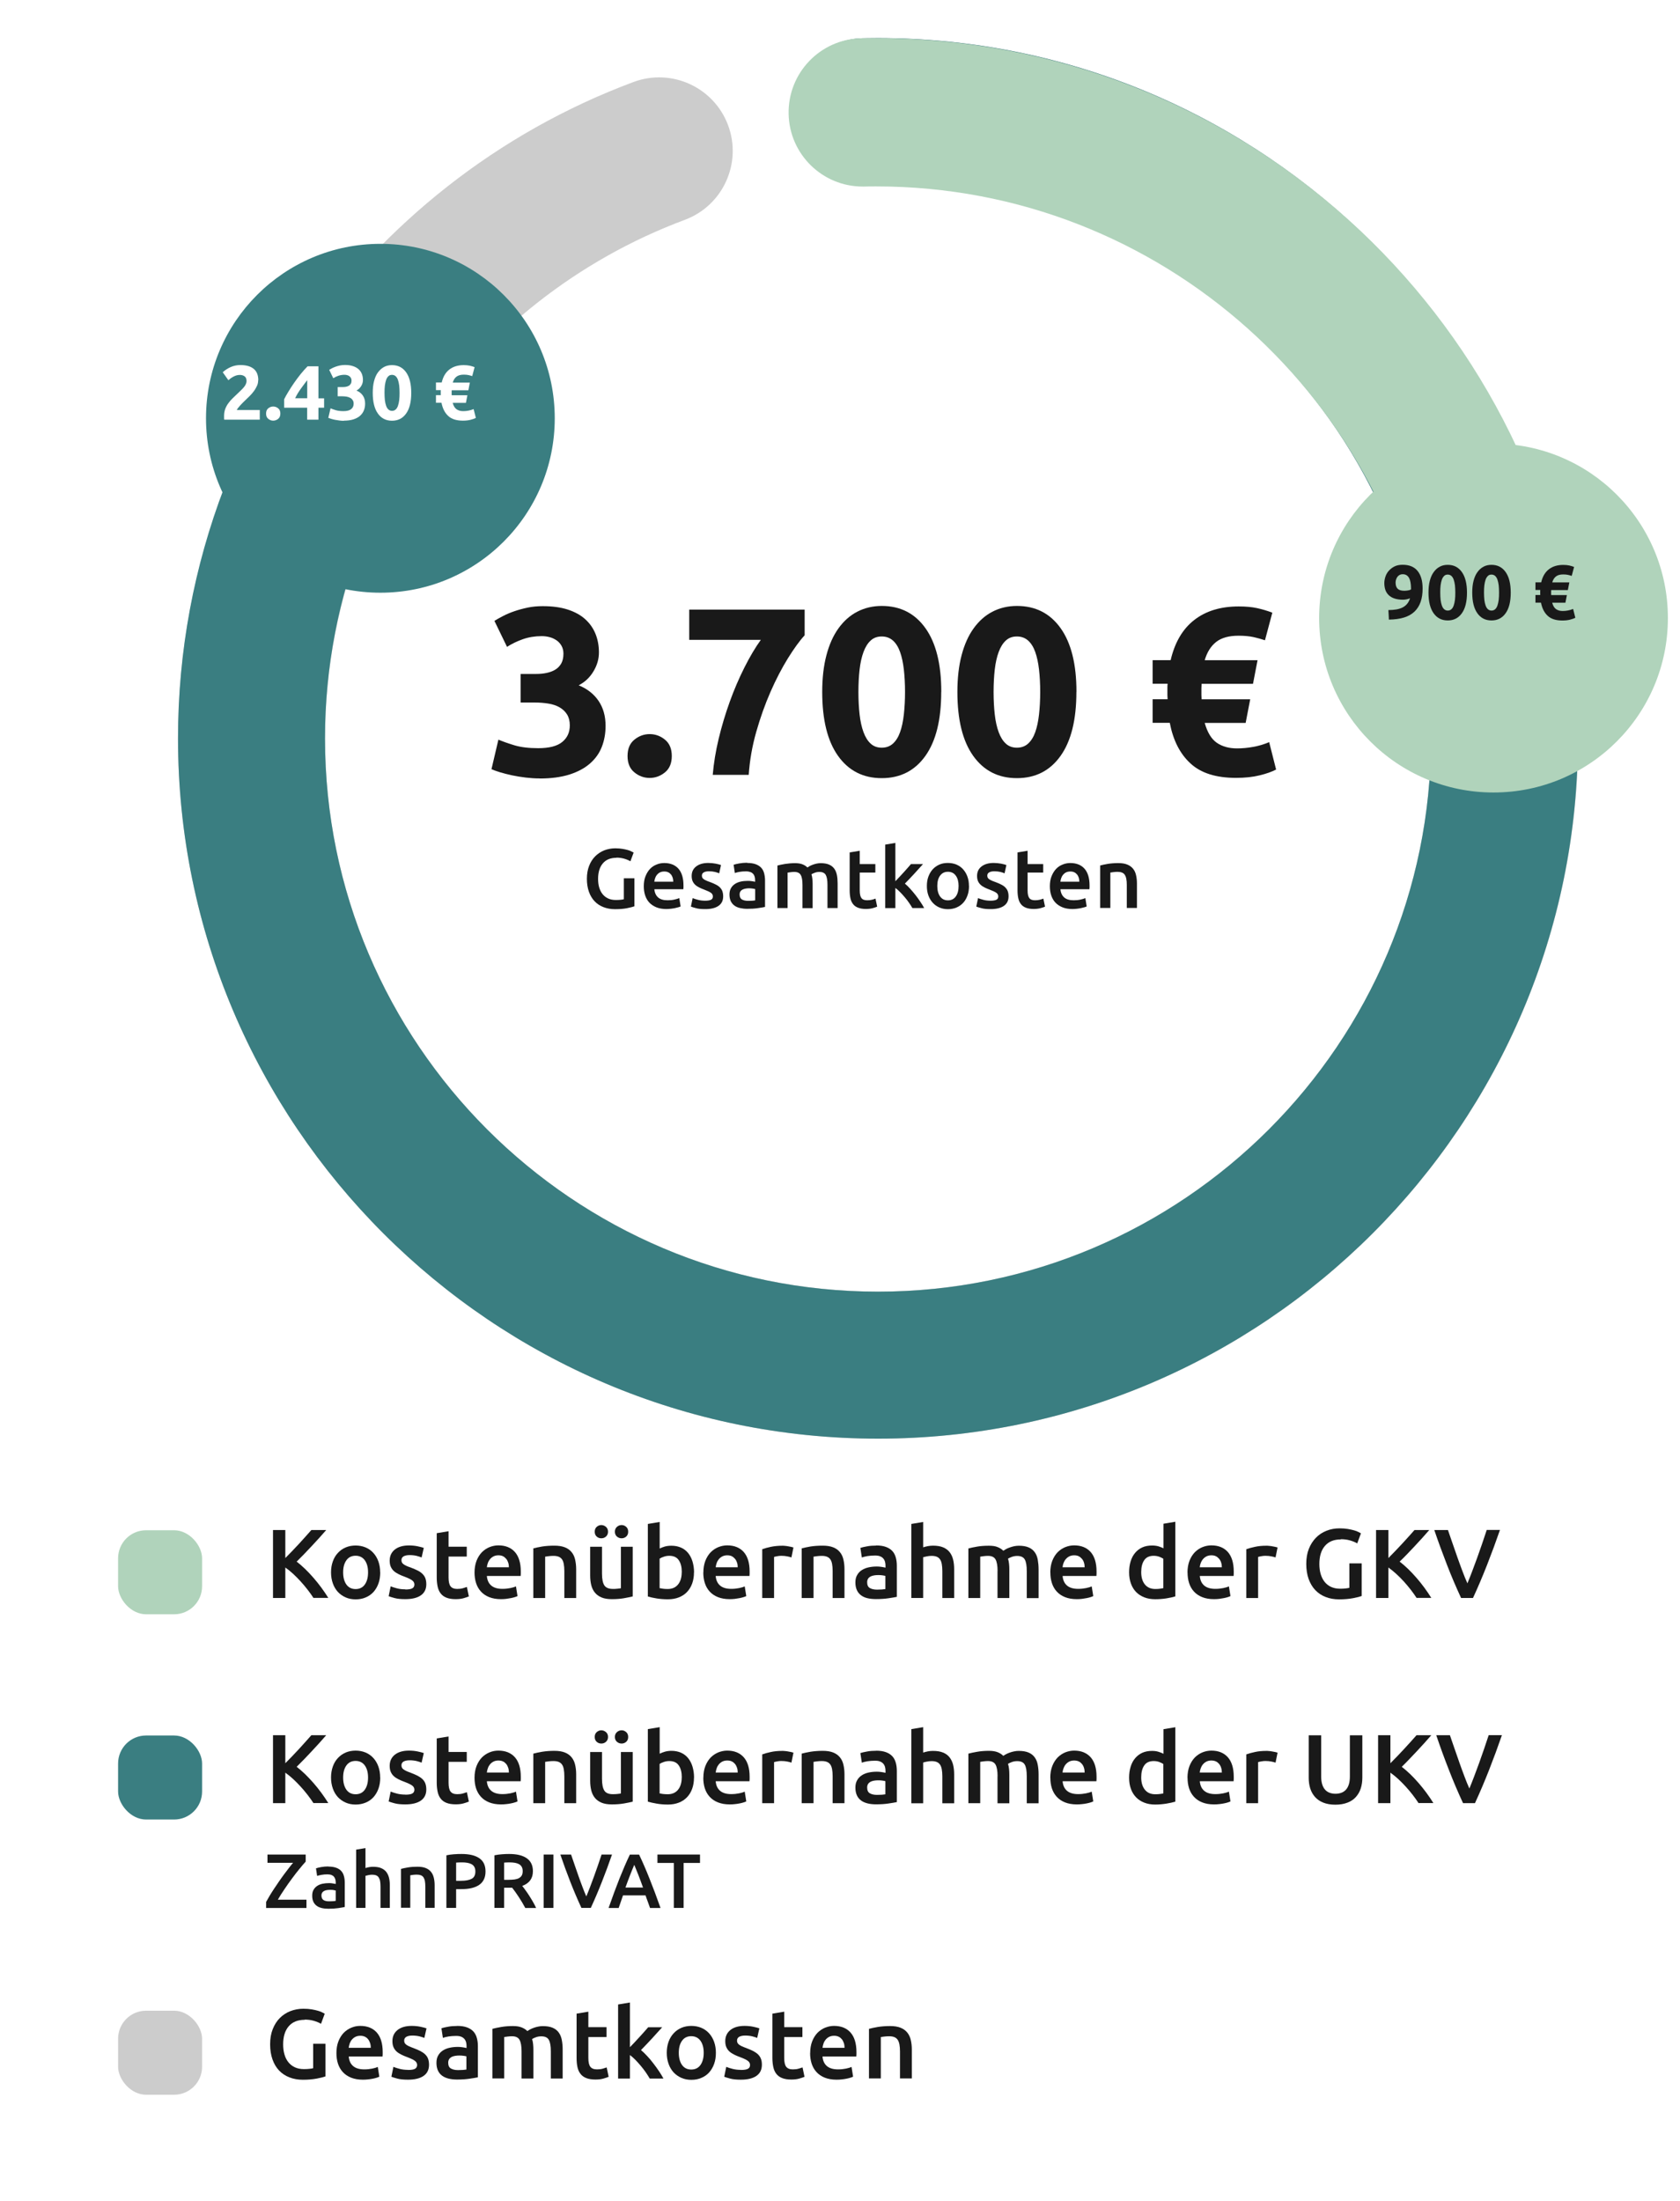 <?xml version="1.0" encoding="UTF-8"?>
<svg id="Ebene_1" data-name="Ebene 1" xmlns="http://www.w3.org/2000/svg" width="240" height="314.31" xmlns:xlink="http://www.w3.org/1999/xlink" viewBox="0 0 240 314.31">
  <defs>
    <radialGradient id="Unbenannter_Verlauf_8" data-name="Unbenannter Verlauf 8" cx="125.47" cy="104.86" fx="125.47" fy="104.86" r="100.3" gradientUnits="userSpaceOnUse">
      <stop offset="0" stop-color="#fff"/>
      <stop offset=".21" stop-color="#fff" stop-opacity=".97"/>
      <stop offset="1" stop-color="#fff" stop-opacity="0"/>
    </radialGradient>
    <filter id="drop-shadow-31" filterUnits="userSpaceOnUse">
      <feOffset dx="4" dy="4"/>
      <feGaussianBlur result="blur" stdDeviation="5"/>
      <feFlood flood-color="#000" flood-opacity=".15"/>
      <feComposite in2="blur" operator="in"/>
      <feComposite in="SourceGraphic"/>
    </filter>
    <filter id="drop-shadow-32" filterUnits="userSpaceOnUse">
      <feOffset dx="4" dy="4"/>
      <feGaussianBlur result="blur-2" stdDeviation="5"/>
      <feFlood flood-color="#000" flood-opacity=".15"/>
      <feComposite in2="blur-2" operator="in"/>
      <feComposite in="SourceGraphic"/>
    </filter>
  </defs>
  <circle cx="125.47" cy="104.86" r="100.3" style="fill: url(#Unbenannter_Verlauf_8); stroke-width: 0px;"/>
  <path d="m125.43,205.44c-55.14,0-100-44.86-100-100,0-41.55,26.15-79.22,65.07-93.73,5.43-2.02,11.48.74,13.51,6.17,2.03,5.43-.74,11.48-6.17,13.51-30.75,11.46-51.41,41.22-51.41,74.05,0,43.56,35.44,79,79,79s79-35.44,79-79S168.99,26.44,125.43,26.44c-.57,0-1.14,0-1.71.02-.08,0-.15,0-.23,0-5.7,0-10.37-4.56-10.49-10.28-.12-5.8,4.48-10.6,10.28-10.72.72-.02,1.44-.02,2.16-.02,55.14,0,100,44.86,100,100s-44.86,100-100,100Z" style="fill: #ccc; stroke-width: 0px;"/>
  <path d="m125.43,205.44c-55.14,0-100-44.86-100-100,0-24.94,9.19-48.5,25.38-66.6,5.75-6.43,21.35,7.93,17.16,12.37-13.71,14.5-21.54,33.78-21.54,54.24,0,43.56,35.44,79,79,79s79-35.44,79-79S168.99,26.44,125.43,26.44c-.57,0-1.14,0-1.71.02-.08,0-.15,0-.23,0-5.7,0-10.37-4.55-10.49-10.28-.12-5.8,4.48-10.6,10.27-10.72.72-.01,1.43-.02,2.15-.02,55.14,0,100,44.86,100,100s-44.86,100-100,100Z" style="fill: #3a7e81; stroke-width: 0px;"/>
  <path d="m204.29,96.76c-4.72-39.45-38.4-70.14-79.1-70.14-.6,0-1.15,0-1.72.02-.08,0-.15,0-.23,0-5.74,0-10.46-4.59-10.58-10.36-.12-5.85,4.51-10.69,10.36-10.81.72-.02,1.45-.02,2.18-.02,51.84,0,94.68,39.33,100.23,89.72.4,3.65-20.76,4.72-21.14,1.59Z" style="fill: #b0d3bb; stroke-width: 0px;"/>
  <circle cx="209.36" cy="84.26" r="24.91" style="fill: #b0d3bb; filter: url(#drop-shadow-31); stroke-width: 0px;"/>
  <g>
    <path d="m77.07,111.16c-.61,0-1.26-.04-1.94-.12-.68-.08-1.34-.19-1.97-.32-.63-.14-1.21-.28-1.73-.44-.52-.16-.93-.31-1.22-.44l.99-4.22c.59.25,1.34.52,2.26.8s2.06.42,3.42.42c1.56,0,2.71-.29,3.43-.88.73-.59,1.09-1.38,1.09-2.38,0-.61-.13-1.13-.39-1.55-.26-.42-.62-.76-1.07-1.02s-.99-.44-1.61-.54c-.62-.1-1.29-.15-1.99-.15h-1.97v-4.08h2.24c.5,0,.98-.04,1.45-.14s.88-.24,1.24-.46c.36-.21.65-.51.87-.88.21-.38.32-.84.32-1.41,0-.43-.09-.8-.27-1.12-.18-.32-.41-.58-.7-.78s-.61-.36-.99-.46c-.37-.1-.75-.15-1.14-.15-.97,0-1.88.15-2.7.44-.83.29-1.58.66-2.26,1.09l-1.8-3.71c.36-.23.79-.46,1.27-.71s1.03-.48,1.62-.68c.59-.2,1.22-.37,1.89-.51.67-.14,1.38-.2,2.12-.2,1.38,0,2.58.16,3.59.49s1.84.79,2.5,1.39,1.14,1.3,1.46,2.1c.32.8.48,1.68.48,2.63s-.26,1.83-.78,2.7-1.22,1.53-2.11,1.99c1.22.5,2.17,1.24,2.84,2.23.67.99,1,2.17,1,3.56,0,1.09-.18,2.09-.54,3.01-.36.92-.93,1.71-1.7,2.38-.77.67-1.75,1.19-2.94,1.57-1.19.37-2.6.56-4.23.56Z" style="fill: #191919; stroke-width: 0px;"/>
    <path d="m95.97,107.96c0,1.02-.32,1.8-.97,2.33-.65.53-1.38.8-2.19.8s-1.55-.27-2.19-.8c-.65-.53-.97-1.31-.97-2.33s.32-1.8.97-2.33c.65-.53,1.38-.8,2.19-.8s1.55.27,2.19.8c.65.53.97,1.31.97,2.33Z" style="fill: #191919; stroke-width: 0px;"/>
    <path d="m101.82,110.65c.14-1.65.42-3.38.85-5.17.43-1.79.96-3.55,1.58-5.27.62-1.72,1.32-3.35,2.09-4.88.77-1.53,1.55-2.85,2.35-3.96h-10.23v-4.32h16.49v3.67c-.73.79-1.52,1.89-2.4,3.3-.87,1.41-1.7,3-2.48,4.78-.78,1.78-1.46,3.69-2.04,5.73s-.93,4.08-1.07,6.12h-5.13Z" style="fill: #191919; stroke-width: 0px;"/>
    <path d="m134.46,98.81c0,3.97-.75,7.01-2.26,9.13s-3.59,3.18-6.24,3.18-4.73-1.06-6.24-3.18c-1.51-2.12-2.26-5.16-2.26-9.13,0-1.97.2-3.72.6-5.24.4-1.52.97-2.8,1.72-3.84.75-1.04,1.64-1.84,2.69-2.38,1.04-.54,2.21-.82,3.5-.82,2.65,0,4.73,1.06,6.24,3.18s2.26,5.15,2.26,9.09Zm-5.17,0c0-1.18-.06-2.25-.17-3.21s-.29-1.8-.54-2.5-.59-1.25-1.02-1.63c-.43-.38-.96-.58-1.6-.58s-1.16.19-1.58.58c-.42.38-.76.93-1.02,1.63s-.45,1.54-.56,2.5c-.11.96-.17,2.04-.17,3.21s.06,2.26.17,3.23c.11.97.3,1.81.56,2.52.26.7.6,1.25,1.02,1.63.42.39.95.58,1.58.58s1.17-.19,1.6-.58c.43-.39.77-.93,1.02-1.63.25-.7.43-1.54.54-2.52s.17-2.05.17-3.23Z" style="fill: #191919; stroke-width: 0px;"/>
    <path d="m153.77,98.81c0,3.97-.75,7.01-2.26,9.13s-3.59,3.18-6.24,3.18-4.73-1.06-6.24-3.18c-1.51-2.12-2.26-5.16-2.26-9.13,0-1.97.2-3.72.6-5.24.4-1.52.97-2.8,1.72-3.84.75-1.04,1.64-1.84,2.69-2.38,1.04-.54,2.21-.82,3.5-.82,2.65,0,4.73,1.06,6.24,3.18s2.26,5.15,2.26,9.09Zm-5.17,0c0-1.18-.06-2.25-.17-3.21s-.29-1.8-.54-2.5-.59-1.25-1.02-1.63c-.43-.38-.96-.58-1.6-.58s-1.16.19-1.58.58c-.42.38-.76.93-1.02,1.63s-.45,1.54-.56,2.5c-.11.96-.17,2.04-.17,3.21s.06,2.26.17,3.23c.11.97.3,1.81.56,2.52.26.7.6,1.25,1.02,1.63.42.39.95.58,1.58.58s1.17-.19,1.6-.58c.43-.39.77-.93,1.02-1.63.25-.7.43-1.54.54-2.52s.17-2.05.17-3.23Z" style="fill: #191919; stroke-width: 0px;"/>
    <path d="m167.23,94.29c.59-2.54,1.71-4.46,3.37-5.75,1.65-1.29,3.77-1.94,6.36-1.94,1.02,0,1.89.08,2.62.24.72.16,1.45.37,2.18.65l-1.05,3.94c-.54-.18-1.1-.33-1.67-.46-.57-.12-1.27-.19-2.11-.19-1.36,0-2.42.29-3.18.88-.76.59-1.31,1.46-1.65,2.62h7.55l-.65,3.37h-7.34c-.02.25-.03.46-.03.63v1c0,.13.01.33.03.58h6.94l-.65,3.37h-5.85c.38,1.36.96,2.31,1.73,2.84.77.53,1.73.8,2.89.8.75,0,1.51-.07,2.28-.21.77-.13,1.54-.36,2.31-.68l.99,3.91c-.61.32-1.4.6-2.36.83-.96.24-2.09.36-3.38.36-2.83,0-5-.68-6.49-2.06-1.5-1.37-2.48-3.3-2.96-5.8h-2.45v-3.37h2.14c-.02-.25-.03-.44-.03-.58v-1.05c0-.2.01-.4.03-.58h-2.14v-3.37h2.58Z" style="fill: #191919; stroke-width: 0px;"/>
  </g>
  <g>
    <path d="m201.43,85.43c-.15.07-.33.13-.51.16-.19.03-.35.05-.48.05-.48,0-.88-.06-1.22-.17-.34-.11-.62-.28-.83-.48-.22-.21-.38-.46-.48-.75-.1-.29-.15-.62-.15-.97,0-.29.05-.59.15-.9.1-.31.25-.59.47-.84s.48-.46.81-.63.72-.25,1.18-.25c.95,0,1.66.29,2.14.88s.72,1.42.72,2.51c0,.72-.09,1.35-.28,1.9-.19.55-.48,1.01-.87,1.39-.39.37-.89.66-1.5.85s-1.33.29-2.17.3c0-.23-.02-.46-.03-.68s-.03-.45-.04-.68c.42,0,.8-.04,1.13-.09.34-.06.63-.15.89-.28.26-.13.47-.3.65-.51.18-.21.32-.48.42-.8Zm-.8-1.07c.17,0,.34-.02.53-.05s.32-.08.41-.14v-.1s0-.06,0-.09,0-.06,0-.08c0-.26-.03-.51-.07-.74-.04-.23-.1-.43-.19-.6s-.21-.31-.36-.41-.34-.15-.56-.15c-.18,0-.33.04-.46.11s-.24.17-.32.29c-.08.12-.14.25-.18.38-.04.14-.06.27-.06.41,0,.4.1.69.29.88.19.19.51.29.95.29Z" style="fill: #191919; stroke-width: 0px;"/>
    <path d="m209.57,84.62c0,1.28-.24,2.27-.73,2.95-.49.69-1.16,1.03-2.02,1.03s-1.53-.34-2.02-1.03c-.49-.69-.73-1.67-.73-2.95,0-.64.06-1.2.19-1.69s.31-.91.56-1.24c.24-.34.53-.59.87-.77.34-.18.71-.26,1.13-.26.86,0,1.53.34,2.02,1.03.49.69.73,1.67.73,2.94Zm-1.67,0c0-.38-.02-.73-.05-1.04-.04-.31-.1-.58-.18-.81-.08-.23-.19-.4-.33-.53-.14-.12-.31-.19-.52-.19s-.38.06-.51.19-.25.3-.33.53c-.08.23-.14.5-.18.81-.04.31-.05.66-.05,1.04s.02.73.05,1.04c.04.32.1.59.18.81.08.23.19.4.33.53.14.12.31.19.51.19s.38-.06.52-.19c.14-.12.25-.3.33-.53.08-.23.14-.5.18-.81.04-.32.05-.66.05-1.04Z" style="fill: #191919; stroke-width: 0px;"/>
    <path d="m215.82,84.62c0,1.28-.24,2.27-.73,2.95-.49.69-1.16,1.03-2.02,1.03s-1.53-.34-2.02-1.03c-.49-.69-.73-1.67-.73-2.95,0-.64.06-1.2.19-1.69s.31-.91.56-1.24c.24-.34.53-.59.87-.77.34-.18.71-.26,1.13-.26.86,0,1.53.34,2.02,1.03.49.69.73,1.67.73,2.94Zm-1.67,0c0-.38-.02-.73-.05-1.04-.04-.31-.1-.58-.18-.81-.08-.23-.19-.4-.33-.53-.14-.12-.31-.19-.52-.19s-.38.06-.51.19-.25.3-.33.53c-.08.23-.14.5-.18.81-.04.31-.05.66-.05,1.04s.02.73.05,1.04c.04.32.1.59.18.81.08.23.19.4.33.53.14.12.31.19.51.19s.38-.06.52-.19c.14-.12.25-.3.33-.53.08-.23.14-.5.18-.81.04-.32.05-.66.05-1.04Z" style="fill: #191919; stroke-width: 0px;"/>
    <path d="m220.17,83.16c.19-.82.55-1.44,1.09-1.86s1.22-.63,2.06-.63c.33,0,.61.03.85.08.23.05.47.12.7.21l-.34,1.28c-.18-.06-.36-.11-.54-.15-.18-.04-.41-.06-.68-.06-.44,0-.78.09-1.03.29-.25.19-.42.47-.53.85h2.44l-.21,1.09h-2.38c0,.08-.01.15-.01.2v.33s0,.11.01.19h2.24l-.21,1.09h-1.89c.12.44.31.75.56.92.25.17.56.26.94.26.24,0,.49-.02.74-.07.25-.04.5-.12.75-.22l.32,1.26c-.2.1-.45.19-.76.27s-.68.12-1.09.12c-.92,0-1.62-.22-2.1-.67-.48-.44-.8-1.07-.96-1.88h-.79v-1.09h.69c0-.08-.01-.14-.01-.19v-.34c0-.07,0-.13.01-.19h-.69v-1.09h.84Z" style="fill: #191919; stroke-width: 0px;"/>
  </g>
  <circle cx="50.34" cy="55.73" r="24.91" style="fill: #3a7e81; filter: url(#drop-shadow-32); stroke-width: 0px;"/>
  <g>
    <path d="m36.88,54.3c0,.28-.05.55-.17.8s-.25.5-.43.74c-.18.24-.37.47-.59.69-.22.22-.44.43-.65.63-.11.1-.23.22-.36.35-.13.13-.25.26-.37.39s-.22.25-.31.37c-.09.11-.15.21-.17.28h3.28v1.38h-5.08c-.02-.08-.02-.18-.02-.31v-.26c0-.35.06-.67.17-.97.11-.29.26-.57.45-.82.18-.25.39-.49.62-.71.23-.22.46-.44.69-.66.18-.17.34-.33.5-.48s.29-.3.41-.44c.12-.14.21-.29.27-.43.07-.14.1-.29.1-.43,0-.32-.09-.55-.28-.68-.18-.13-.41-.2-.68-.2-.2,0-.38.03-.56.09-.17.06-.33.14-.47.22-.14.08-.27.17-.37.25s-.18.15-.23.2l-.81-1.14c.32-.3.7-.55,1.13-.74s.89-.29,1.38-.29c.45,0,.83.05,1.16.15.32.1.59.25.8.43.21.19.36.41.46.68s.15.57.15.91Z" style="fill: #fff; stroke-width: 0px;"/>
    <path d="m40.05,59.06c0,.33-.1.58-.31.75s-.45.26-.71.26-.5-.09-.71-.26-.31-.42-.31-.75.1-.58.31-.75c.21-.17.45-.26.71-.26s.5.09.71.26c.21.17.31.42.31.75Z" style="fill: #fff; stroke-width: 0px;"/>
    <path d="m45.49,52.3v4.58h.81v1.34h-.81v1.71h-1.61v-1.71h-3.29v-1.2c.16-.32.36-.69.61-1.09s.51-.83.81-1.25c.3-.43.61-.85.94-1.26s.66-.78.99-1.11h1.55Zm-1.61,2c-.29.37-.59.78-.91,1.22-.32.44-.59.89-.81,1.35h1.73v-2.57Z" style="fill: #fff; stroke-width: 0px;"/>
    <path d="m49.13,60.09c-.2,0-.41-.01-.63-.04-.22-.03-.43-.06-.64-.1s-.39-.09-.56-.14c-.17-.05-.3-.1-.4-.14l.32-1.36c.19.08.43.17.73.26.3.09.67.14,1.11.14.51,0,.88-.1,1.11-.29.24-.19.35-.45.35-.77,0-.2-.04-.36-.13-.5s-.2-.25-.35-.33-.32-.14-.52-.18c-.2-.03-.42-.05-.64-.05h-.64v-1.32h.73c.16,0,.32-.01.47-.04s.28-.08.4-.15c.12-.07.21-.17.28-.29.07-.12.1-.27.1-.46,0-.14-.03-.26-.09-.36s-.13-.19-.22-.25c-.09-.07-.2-.12-.32-.15s-.24-.05-.37-.05c-.32,0-.61.05-.88.14-.27.09-.51.21-.73.35l-.58-1.2c.12-.07.25-.15.41-.23.16-.08.33-.15.52-.22.19-.07.39-.12.61-.17.22-.04.45-.07.69-.07.45,0,.83.05,1.16.16s.6.26.81.45c.21.19.37.42.47.68s.15.54.15.85-.08.59-.25.87c-.17.28-.4.5-.68.64.4.16.7.4.92.72.22.32.32.7.32,1.15,0,.35-.06.68-.18.97-.12.3-.3.55-.55.77-.25.22-.57.39-.95.51-.39.12-.84.18-1.37.18Z" style="fill: #fff; stroke-width: 0px;"/>
    <path d="m58.75,56.1c0,1.28-.24,2.27-.73,2.95-.49.69-1.16,1.03-2.02,1.03s-1.53-.34-2.02-1.03-.73-1.67-.73-2.95c0-.64.06-1.2.19-1.69s.31-.91.56-1.24.53-.59.87-.77c.34-.18.71-.26,1.13-.26.86,0,1.53.34,2.02,1.03.49.69.73,1.67.73,2.94Zm-1.67,0c0-.38-.02-.73-.05-1.04-.04-.31-.1-.58-.18-.81-.08-.23-.19-.4-.33-.53-.14-.12-.31-.19-.52-.19s-.38.06-.51.19c-.14.12-.25.3-.33.53-.08.23-.14.5-.18.81-.04.31-.05.66-.05,1.04s.02.73.05,1.04c.04.32.1.59.18.81.08.23.19.4.33.53.14.12.31.19.51.19s.38-.06.52-.19c.14-.12.25-.3.33-.53.08-.23.14-.5.18-.81.04-.31.05-.66.05-1.04Z" style="fill: #fff; stroke-width: 0px;"/>
    <path d="m63.1,54.63c.19-.82.55-1.44,1.09-1.86s1.22-.63,2.06-.63c.33,0,.61.03.85.08.23.05.47.12.7.21l-.34,1.28c-.18-.06-.36-.11-.54-.15-.18-.04-.41-.06-.68-.06-.44,0-.78.1-1.03.29-.25.19-.42.47-.53.85h2.44l-.21,1.09h-2.38c0,.08-.01.15-.01.2v.32s0,.11.01.19h2.24l-.21,1.09h-1.89c.12.44.31.75.56.92.25.17.56.26.94.26.24,0,.49-.02.74-.07.25-.04.5-.12.75-.22l.32,1.26c-.2.1-.45.19-.76.27-.31.08-.68.12-1.09.12-.92,0-1.62-.22-2.1-.67-.48-.44-.8-1.07-.96-1.88h-.79v-1.09h.69c0-.08-.01-.14-.01-.19v-.34c0-.07,0-.13.01-.19h-.69v-1.09h.84Z" style="fill: #fff; stroke-width: 0px;"/>
  </g>
  <g>
    <path d="m88.08,122.49c-.86,0-1.51.27-1.96.8-.45.53-.68,1.27-.68,2.21,0,.45.05.86.16,1.23.11.37.27.69.48.95.21.27.48.47.79.62.32.15.69.22,1.11.22.26,0,.49-.01.68-.03.19-.02.34-.04.46-.08v-2.99h1.51v4c-.21.08-.56.17-1.06.27-.5.1-1.07.14-1.72.14-.6,0-1.15-.1-1.64-.29s-.92-.47-1.27-.84c-.35-.37-.62-.82-.81-1.36-.19-.54-.29-1.15-.29-1.85s.11-1.31.32-1.85c.21-.54.5-.99.87-1.36.37-.37.8-.65,1.29-.85.5-.19,1.02-.29,1.58-.29.38,0,.73.03,1.03.08s.56.11.77.17c.22.06.39.13.53.21.14.07.24.12.29.15l-.46,1.24c-.24-.14-.54-.27-.89-.37s-.73-.15-1.12-.15Z" style="fill: #191919; stroke-width: 0px;"/>
    <path d="m91.97,126.56c0-.55.08-1.04.25-1.45s.38-.76.65-1.04.58-.48.94-.62c.35-.14.71-.21,1.08-.21.86,0,1.54.27,2.02.8.48.54.73,1.34.73,2.4,0,.08,0,.17,0,.27s-.01.19-.02.27h-4.14c.04.5.22.89.53,1.17s.77.41,1.37.41c.35,0,.67-.03.97-.1s.52-.13.69-.21l.19,1.19c-.08.04-.19.08-.33.12-.14.04-.3.08-.48.12-.18.04-.37.06-.58.09-.21.02-.42.04-.64.04-.55,0-1.03-.08-1.44-.25s-.74-.39-1.01-.68-.46-.64-.59-1.03c-.13-.4-.19-.83-.19-1.3Zm4.21-.65c0-.2-.03-.39-.08-.57-.06-.18-.14-.34-.25-.47-.11-.13-.24-.24-.4-.31-.16-.08-.34-.11-.56-.11s-.42.04-.59.12-.31.19-.43.33c-.12.14-.21.29-.27.47-.06.18-.11.36-.13.54h2.7Z" style="fill: #191919; stroke-width: 0px;"/>
    <path d="m100.74,128.62c.38,0,.66-.05.84-.14s.26-.25.26-.47c0-.21-.09-.38-.28-.52-.19-.13-.5-.28-.93-.44-.26-.1-.51-.2-.73-.31-.22-.11-.41-.23-.57-.38-.16-.14-.29-.32-.38-.52-.09-.2-.14-.45-.14-.75,0-.58.21-1.03.64-1.36s1-.5,1.73-.5c.37,0,.72.04,1.06.1.34.07.59.13.76.2l-.26,1.18c-.16-.07-.36-.14-.61-.2-.25-.06-.54-.09-.86-.09-.3,0-.54.05-.72.15s-.28.25-.28.46c0,.1.02.2.05.28.04.08.1.15.19.22.09.07.2.13.35.2.14.07.32.14.53.21.34.13.64.25.88.38.24.12.44.26.59.42s.27.33.34.54c.07.2.11.44.11.72,0,.6-.22,1.05-.67,1.36-.45.31-1.08.46-1.9.46-.55,0-1-.04-1.33-.14-.34-.09-.57-.16-.71-.22l.25-1.21c.22.09.47.17.78.25.3.08.64.12,1.03.12Z" style="fill: #191919; stroke-width: 0px;"/>
    <path d="m106.74,123.23c.48,0,.88.06,1.21.18.33.12.59.29.79.5.2.22.34.48.42.79.08.31.13.65.13,1.01v3.8c-.22.05-.56.11-1.01.17-.45.07-.96.1-1.53.1-.38,0-.72-.04-1.03-.11-.31-.07-.58-.19-.8-.35-.22-.16-.39-.37-.52-.62-.12-.26-.19-.57-.19-.95s.07-.66.21-.91.33-.45.57-.61.52-.27.83-.34.65-.1.99-.1c.16,0,.33,0,.5.03.18.02.36.05.56.1v-.24c0-.17-.02-.33-.06-.48-.04-.15-.11-.29-.21-.4-.1-.12-.23-.21-.4-.27s-.37-.1-.62-.1c-.34,0-.64.02-.92.07-.28.05-.51.1-.68.17l-.18-1.18c.18-.06.45-.13.8-.19.35-.06.73-.1,1.13-.1Zm.12,5.41c.45,0,.79-.02,1.02-.07v-1.61c-.08-.02-.2-.05-.35-.07-.15-.02-.32-.04-.5-.04-.16,0-.32.01-.49.04s-.31.07-.44.13c-.13.06-.24.15-.32.27-.08.12-.12.26-.12.44,0,.34.11.58.32.71.22.13.51.2.88.2Z" style="fill: #191919; stroke-width: 0px;"/>
    <path d="m114.64,126.37c0-.66-.08-1.13-.25-1.42-.16-.29-.47-.44-.92-.44-.16,0-.34.01-.53.04-.19.02-.34.04-.43.06v5.06h-1.45v-6.07c.28-.08.65-.15,1.1-.23.45-.07.93-.11,1.43-.11.43,0,.79.06,1.06.17.28.11.51.26.69.45.09-.06.2-.13.34-.21.14-.07.29-.14.46-.2s.35-.11.53-.15c.19-.04.38-.06.57-.06.49,0,.89.07,1.21.21.32.14.56.34.74.59.18.25.3.56.37.91.07.36.1.75.1,1.17v3.53h-1.45v-3.3c0-.66-.08-1.13-.24-1.42-.16-.29-.47-.44-.92-.44-.23,0-.45.04-.66.12-.21.08-.37.15-.47.22.06.2.11.41.13.64.02.22.04.46.04.72v3.47h-1.45v-3.3Z" style="fill: #191919; stroke-width: 0px;"/>
    <path d="m121.37,121.73l1.45-.24v1.9h2.23v1.21h-2.23v2.56c0,.5.08.87.24,1.08.16.22.43.32.82.32.26,0,.5-.03.7-.08s.37-.11.49-.16l.24,1.15c-.17.07-.39.15-.66.22-.27.07-.59.11-.96.11-.45,0-.82-.06-1.12-.18-.3-.12-.54-.29-.71-.52-.18-.23-.3-.5-.37-.83s-.11-.7-.11-1.11v-5.44Z" style="fill: #191919; stroke-width: 0px;"/>
    <path d="m127.91,125.84c.18-.19.38-.4.59-.62.21-.22.41-.44.61-.66.2-.22.39-.43.57-.64.18-.2.33-.38.46-.53h1.72c-.4.45-.82.91-1.26,1.39-.44.48-.89.95-1.33,1.4.24.2.49.44.75.73.26.29.52.59.77.91s.48.64.69.96c.22.32.4.62.54.89h-1.68c-.14-.25-.31-.51-.5-.78-.19-.27-.39-.54-.61-.79-.22-.26-.44-.5-.66-.72-.22-.23-.45-.42-.66-.58v2.88h-1.45v-9.07l1.45-.24v5.48Z" style="fill: #191919; stroke-width: 0px;"/>
    <path d="m138.43,126.52c0,.5-.07.95-.22,1.36s-.35.76-.61,1.04c-.26.29-.58.51-.95.67-.37.16-.78.24-1.23.24s-.86-.08-1.22-.24c-.37-.16-.68-.38-.95-.67-.26-.29-.47-.63-.62-1.04s-.22-.86-.22-1.36.07-.95.22-1.35c.15-.4.36-.75.62-1.04.27-.29.59-.51.95-.67s.77-.23,1.21-.23.85.08,1.22.23c.37.16.69.38.95.67.26.29.47.63.62,1.04.15.4.22.86.22,1.35Zm-1.49,0c0-.62-.13-1.12-.4-1.48-.27-.37-.64-.55-1.12-.55s-.85.18-1.12.55c-.27.36-.4.86-.4,1.48s.13,1.13.4,1.5c.27.37.64.55,1.12.55s.85-.18,1.12-.55c.27-.37.4-.87.4-1.5Z" style="fill: #191919; stroke-width: 0px;"/>
    <path d="m141.51,128.62c.38,0,.66-.05.84-.14s.26-.25.26-.47c0-.21-.09-.38-.28-.52-.19-.13-.5-.28-.93-.44-.26-.1-.51-.2-.73-.31-.22-.11-.41-.23-.57-.38-.16-.14-.29-.32-.38-.52-.09-.2-.14-.45-.14-.75,0-.58.21-1.03.64-1.36s1-.5,1.73-.5c.37,0,.72.04,1.06.1.34.07.59.13.76.2l-.26,1.18c-.16-.07-.36-.14-.61-.2-.25-.06-.54-.09-.86-.09-.3,0-.54.05-.72.15s-.28.25-.28.46c0,.1.02.2.05.28.04.08.1.15.19.22.09.07.2.13.35.2.14.07.32.14.53.21.34.13.64.25.88.38.24.12.44.26.59.42s.27.33.34.54c.07.2.11.44.11.72,0,.6-.22,1.05-.67,1.36-.45.31-1.08.46-1.9.46-.55,0-1-.04-1.33-.14-.34-.09-.57-.16-.71-.22l.25-1.21c.22.09.47.17.78.25.3.08.64.12,1.03.12Z" style="fill: #191919; stroke-width: 0px;"/>
    <path d="m145.35,121.73l1.45-.24v1.9h2.23v1.21h-2.23v2.56c0,.5.08.87.24,1.08.16.22.43.32.82.32.26,0,.5-.03.7-.08s.37-.11.49-.16l.24,1.15c-.17.07-.39.15-.66.22-.27.07-.59.11-.96.11-.45,0-.82-.06-1.12-.18-.3-.12-.54-.29-.71-.52-.18-.23-.3-.5-.37-.83-.07-.32-.11-.7-.11-1.11v-5.44Z" style="fill: #191919; stroke-width: 0px;"/>
    <path d="m149.98,126.56c0-.55.08-1.04.25-1.45s.38-.76.65-1.04.58-.48.94-.62c.35-.14.71-.21,1.08-.21.86,0,1.54.27,2.02.8.48.54.73,1.34.73,2.4,0,.08,0,.17,0,.27s-.01.19-.02.27h-4.14c.04.5.22.89.53,1.17s.77.41,1.37.41c.35,0,.67-.03.97-.1s.52-.13.69-.21l.19,1.19c-.08.04-.19.08-.33.12-.14.04-.3.08-.48.12-.18.04-.37.06-.58.09-.21.02-.42.04-.64.04-.55,0-1.03-.08-1.44-.25s-.74-.39-1.01-.68-.46-.64-.59-1.03c-.13-.4-.19-.83-.19-1.3Zm4.21-.65c0-.2-.03-.39-.08-.57-.06-.18-.14-.34-.25-.47-.11-.13-.24-.24-.4-.31-.16-.08-.34-.11-.56-.11s-.42.04-.59.12-.31.19-.43.33c-.12.14-.21.29-.27.47-.06.18-.11.36-.13.54h2.7Z" style="fill: #191919; stroke-width: 0px;"/>
    <path d="m157.18,123.59c.28-.08.64-.15,1.09-.23.45-.07.94-.11,1.49-.11.51,0,.94.07,1.28.21.34.14.62.34.82.59.21.25.35.56.43.91s.13.75.13,1.17v3.53h-1.45v-3.3c0-.34-.02-.62-.07-.86-.04-.23-.12-.43-.22-.58-.1-.15-.24-.26-.41-.32-.17-.07-.38-.1-.63-.1-.18,0-.38.01-.58.04-.2.02-.35.04-.44.06v5.06h-1.45v-6.07Z" style="fill: #191919; stroke-width: 0px;"/>
  </g>
  <g>
    <path d="m44.79,228.2c-.24-.37-.52-.77-.84-1.18-.32-.41-.65-.81-1-1.19-.35-.38-.71-.75-1.08-1.09s-.74-.64-1.11-.9v4.35h-1.76v-9.7h1.76v4c.31-.31.63-.64.97-.99.34-.35.67-.71,1-1.06.33-.36.65-.71.94-1.04s.57-.64.81-.91h2.12c-.31.35-.63.72-.98,1.11s-.7.77-1.06,1.15c-.36.39-.73.77-1.1,1.16-.37.38-.73.75-1.08,1.09.39.3.79.65,1.2,1.04s.8.82,1.2,1.27c.39.45.77.92,1.13,1.41.36.49.69.98.99,1.46h-2.09Z" style="fill: #191919; stroke-width: 0px;"/>
    <path d="m54.32,224.53c0,.58-.08,1.11-.25,1.58-.17.48-.41.88-.71,1.22-.31.34-.68.6-1.11.78-.43.19-.91.28-1.44.28s-1-.09-1.43-.28c-.43-.19-.8-.45-1.11-.78-.31-.34-.55-.74-.72-1.22-.17-.47-.26-1-.26-1.58s.09-1.1.26-1.57c.17-.47.41-.88.73-1.21.31-.34.68-.6,1.11-.78.43-.18.9-.27,1.41-.27s.99.09,1.42.27c.43.18.8.44,1.11.78.31.34.55.74.72,1.21.17.47.26,1,.26,1.57Zm-1.74,0c0-.73-.16-1.3-.47-1.73-.31-.42-.75-.64-1.31-.64s-1,.21-1.31.64-.47,1-.47,1.73.16,1.32.47,1.75.75.64,1.31.64,1-.21,1.31-.64c.31-.43.47-1.01.47-1.75Z" style="fill: #191919; stroke-width: 0px;"/>
    <path d="m57.91,226.98c.45,0,.78-.05.98-.16s.31-.29.31-.55c0-.24-.11-.44-.33-.6-.22-.16-.58-.33-1.08-.52-.31-.11-.59-.23-.85-.36-.26-.13-.48-.27-.67-.44s-.33-.37-.44-.61-.16-.53-.16-.88c0-.67.25-1.2.74-1.59.5-.39,1.17-.58,2.02-.58.43,0,.84.04,1.23.12.39.08.69.16.88.23l-.31,1.37c-.19-.08-.42-.16-.71-.23-.29-.07-.63-.11-1.01-.11-.35,0-.63.06-.84.17-.21.12-.32.3-.32.54,0,.12.02.23.06.32.04.09.11.18.22.26.1.08.24.16.41.24.17.08.37.16.62.24.4.15.74.3,1.02.44.28.14.51.31.69.49s.32.39.4.62c.08.23.13.51.13.84,0,.7-.26,1.23-.78,1.59-.52.36-1.26.54-2.22.54-.64,0-1.16-.05-1.55-.16s-.67-.19-.83-.26l.29-1.41c.25.1.55.2.9.29.35.09.75.14,1.2.14Z" style="fill: #191919; stroke-width: 0px;"/>
    <path d="m62.39,218.94l1.69-.28v2.21h2.6v1.41h-2.6v2.98c0,.59.09,1.01.28,1.26s.5.38.95.38c.31,0,.58-.03.82-.1.24-.07.43-.13.57-.18l.28,1.35c-.2.08-.45.17-.77.26-.32.09-.69.13-1.12.13-.52,0-.96-.07-1.31-.21-.35-.14-.63-.34-.83-.61-.21-.27-.35-.59-.43-.97-.08-.38-.13-.81-.13-1.29v-6.34Z" style="fill: #191919; stroke-width: 0px;"/>
    <path d="m67.79,224.57c0-.64.1-1.21.29-1.7.19-.48.45-.89.76-1.21.32-.32.68-.56,1.09-.73.41-.16.83-.25,1.26-.25,1.01,0,1.79.31,2.36.94.56.63.85,1.56.85,2.8,0,.09,0,.2,0,.31,0,.12-.01.22-.02.32h-4.83c.05.59.25,1.04.62,1.36.37.32.9.48,1.6.48.41,0,.79-.04,1.13-.11.34-.07.61-.15.81-.24l.22,1.38c-.09.05-.22.1-.39.15-.16.05-.35.1-.56.14-.21.04-.44.08-.68.11-.24.03-.49.04-.74.04-.64,0-1.2-.1-1.68-.29-.48-.19-.87-.46-1.18-.8-.31-.34-.54-.74-.69-1.21-.15-.46-.22-.97-.22-1.52Zm4.91-.76c0-.23-.03-.46-.1-.67-.07-.21-.16-.39-.29-.54-.13-.15-.28-.28-.46-.37-.18-.09-.4-.13-.65-.13s-.49.05-.69.15c-.2.1-.36.23-.5.39-.13.16-.24.34-.31.54-.08.21-.13.42-.15.63h3.15Z" style="fill: #191919; stroke-width: 0px;"/>
    <path d="m76.19,221.11c.33-.09.75-.18,1.27-.27.52-.08,1.1-.12,1.74-.12.6,0,1.1.08,1.5.24.4.16.72.39.96.69.24.29.41.65.5,1.06s.15.87.15,1.37v4.12h-1.69v-3.85c0-.39-.03-.72-.08-1-.05-.28-.13-.5-.25-.67-.12-.17-.28-.3-.48-.38s-.45-.12-.74-.12c-.21,0-.44.01-.67.04-.23.03-.41.05-.52.07v5.91h-1.69v-7.08Z" style="fill: #191919; stroke-width: 0px;"/>
    <path d="m90.39,227.97c-.33.08-.75.17-1.27.26-.52.09-1.1.13-1.72.13-.59,0-1.08-.08-1.48-.25s-.71-.4-.95-.7c-.24-.3-.41-.66-.51-1.07-.1-.41-.15-.87-.15-1.36v-4.1h1.69v3.84c0,.79.12,1.35.34,1.68s.63.5,1.2.5c.21,0,.42,0,.65-.03.23-.02.4-.04.51-.07v-5.92h1.69v7.1Zm-4.49-8.3c-.25,0-.47-.08-.66-.25-.19-.17-.28-.4-.28-.69s.09-.52.28-.69c.19-.17.41-.26.66-.26s.47.09.67.26c.19.17.29.4.29.69s-.1.52-.29.69-.41.25-.67.25Zm2.9,0c-.25,0-.47-.08-.67-.25-.19-.17-.29-.4-.29-.69s.1-.52.29-.69c.19-.17.41-.26.67-.26s.47.09.66.26c.19.17.28.4.28.69s-.09.52-.28.69c-.19.17-.41.25-.66.25Z" style="fill: #191919; stroke-width: 0px;"/>
    <path d="m99.14,224.54c0,.59-.09,1.12-.26,1.59-.17.47-.42.88-.74,1.21-.32.34-.71.59-1.17.77-.46.18-.98.27-1.55.27s-1.09-.04-1.6-.12-.93-.18-1.27-.28v-10.36l1.69-.28v3.79c.2-.1.44-.2.72-.28s.6-.12.95-.12c.51,0,.97.09,1.38.27s.74.44,1.02.78c.27.34.48.74.62,1.21.14.47.22.99.22,1.56Zm-1.74-.03c0-.72-.14-1.29-.43-1.71-.28-.42-.73-.63-1.35-.63-.28,0-.54.04-.79.13-.25.08-.45.18-.6.28v4.21c.12.03.28.05.47.08s.42.04.69.04c.62,0,1.12-.21,1.47-.64.35-.43.53-1.01.53-1.76Z" style="fill: #191919; stroke-width: 0px;"/>
    <path d="m100.48,224.57c0-.64.1-1.21.29-1.7.19-.48.45-.89.76-1.21.32-.32.68-.56,1.09-.73.41-.16.83-.25,1.26-.25,1.01,0,1.79.31,2.36.94.56.63.85,1.56.85,2.8,0,.09,0,.2,0,.31,0,.12-.01.22-.02.32h-4.83c.05.59.25,1.04.62,1.36.37.32.9.48,1.6.48.41,0,.79-.04,1.13-.11.34-.07.61-.15.8-.24l.22,1.38c-.09.05-.22.1-.39.15-.16.05-.35.1-.56.14-.21.04-.44.08-.68.11s-.49.04-.74.04c-.64,0-1.2-.1-1.68-.29-.48-.19-.87-.46-1.18-.8s-.54-.74-.69-1.21c-.15-.46-.22-.97-.22-1.52Zm4.91-.76c0-.23-.03-.46-.1-.67-.07-.21-.16-.39-.29-.54-.13-.15-.28-.28-.46-.37-.18-.09-.4-.13-.65-.13s-.49.05-.69.15c-.2.1-.36.23-.5.39-.13.16-.24.34-.31.54s-.13.42-.15.63h3.15Z" style="fill: #191919; stroke-width: 0px;"/>
    <path d="m113.05,222.4c-.14-.05-.33-.1-.58-.15-.25-.05-.53-.08-.86-.08-.19,0-.39.02-.59.06-.21.04-.36.07-.44.1v5.87h-1.69v-6.97c.33-.12.73-.24,1.22-.34s1.03-.16,1.63-.16c.11,0,.24,0,.39.02.15.01.3.03.45.06s.29.05.43.08c.14.03.25.06.34.09l-.29,1.43Z" style="fill: #191919; stroke-width: 0px;"/>
    <path d="m114.52,221.11c.33-.09.75-.18,1.27-.27.52-.08,1.1-.12,1.74-.12.6,0,1.1.08,1.5.24s.72.39.96.69c.24.29.41.65.5,1.06.1.42.15.87.15,1.37v4.12h-1.69v-3.85c0-.39-.03-.72-.08-1s-.13-.5-.25-.67c-.12-.17-.28-.3-.48-.38-.2-.08-.45-.12-.73-.12-.21,0-.44.01-.67.04-.23.03-.41.05-.52.07v5.91h-1.69v-7.08Z" style="fill: #191919; stroke-width: 0px;"/>
    <path d="m125.15,220.69c.56,0,1.03.07,1.41.21.38.14.69.34.92.59.23.25.39.56.49.92.1.36.15.75.15,1.18v4.44c-.26.06-.66.12-1.18.2-.53.08-1.12.12-1.79.12-.44,0-.84-.04-1.2-.12s-.67-.22-.93-.41c-.26-.19-.46-.43-.6-.73s-.22-.67-.22-1.11.08-.78.25-1.06c.16-.29.38-.53.67-.71s.6-.31.97-.39c.37-.08.75-.12,1.16-.12.19,0,.38.01.59.04s.42.06.66.12v-.28c0-.2-.02-.38-.07-.56s-.13-.33-.25-.47-.27-.24-.46-.31c-.19-.08-.43-.11-.72-.11-.39,0-.75.03-1.08.08-.33.06-.59.12-.8.2l-.21-1.37c.21-.07.53-.15.94-.22.41-.08.85-.11,1.32-.11Zm.14,6.31c.52,0,.92-.03,1.19-.08v-1.88c-.09-.03-.23-.05-.41-.08-.18-.03-.37-.04-.59-.04-.19,0-.38.01-.57.04-.19.03-.37.08-.52.15-.15.08-.28.18-.37.32-.09.13-.14.3-.14.51,0,.4.12.68.38.83s.59.23,1.02.23Z" style="fill: #191919; stroke-width: 0px;"/>
    <path d="m130.19,228.2v-10.58l1.69-.28v3.62c.19-.06.4-.12.65-.17.25-.04.49-.07.74-.07.59,0,1.08.08,1.46.24s.7.39.93.69c.23.29.4.65.5,1.06.1.41.15.87.15,1.37v4.12h-1.69v-3.85c0-.39-.03-.72-.08-1s-.13-.5-.25-.67c-.12-.17-.27-.3-.47-.38-.2-.08-.44-.12-.73-.12-.22,0-.45.02-.69.07-.23.05-.41.09-.52.12v5.82h-1.69Z" style="fill: #191919; stroke-width: 0px;"/>
    <path d="m142.51,224.35c0-.77-.1-1.32-.29-1.66-.19-.34-.55-.51-1.07-.51-.19,0-.39.01-.62.04-.22.03-.39.05-.5.07v5.91h-1.69v-7.08c.33-.09.75-.18,1.28-.27s1.08-.12,1.67-.12c.5,0,.92.06,1.24.2.32.13.59.3.8.52.1-.07.23-.15.39-.24s.34-.16.53-.23.4-.13.62-.18c.22-.04.44-.07.67-.07.57,0,1.04.08,1.41.24.37.16.66.39.87.69.21.29.36.65.43,1.06s.12.87.12,1.37v4.12h-1.69v-3.85c0-.77-.09-1.32-.28-1.66-.19-.34-.55-.51-1.08-.51-.27,0-.53.04-.77.13-.24.09-.42.18-.55.26.07.23.13.48.15.74.03.26.04.54.04.84v4.04h-1.69v-3.85Z" style="fill: #191919; stroke-width: 0px;"/>
    <path d="m150.04,224.57c0-.64.1-1.21.29-1.7.19-.48.45-.89.76-1.21.32-.32.68-.56,1.09-.73.41-.16.83-.25,1.26-.25,1.01,0,1.79.31,2.36.94.56.63.85,1.56.85,2.8,0,.09,0,.2,0,.31,0,.12-.01.22-.02.32h-4.83c.05.59.25,1.04.62,1.36.37.32.9.48,1.6.48.41,0,.79-.04,1.13-.11.34-.07.61-.15.81-.24l.22,1.38c-.09.05-.22.1-.38.15-.16.05-.35.1-.56.14-.21.04-.44.08-.68.11-.24.03-.49.04-.74.04-.64,0-1.21-.1-1.68-.29-.48-.19-.87-.46-1.18-.8s-.54-.74-.69-1.21c-.15-.46-.22-.97-.22-1.52Zm4.91-.76c0-.23-.03-.46-.1-.67-.06-.21-.16-.39-.29-.54-.13-.15-.28-.28-.46-.37-.18-.09-.4-.13-.65-.13s-.49.05-.69.15c-.2.1-.36.23-.5.39-.14.16-.24.34-.32.54s-.13.42-.15.63h3.15Z" style="fill: #191919; stroke-width: 0px;"/>
    <path d="m167.89,227.97c-.34.1-.76.2-1.27.28-.51.08-1.04.12-1.6.12s-1.1-.09-1.55-.27c-.46-.18-.85-.43-1.17-.76-.32-.33-.57-.73-.74-1.21-.17-.47-.26-1-.26-1.59s.07-1.1.22-1.58c.14-.47.36-.88.64-1.21s.62-.6,1.02-.78c.4-.18.86-.27,1.39-.27.35,0,.67.04.94.12.27.08.5.18.7.28v-3.51l1.69-.28v10.64Zm-4.86-3.46c0,.75.18,1.33.53,1.76.35.42.84.64,1.47.64.27,0,.5-.01.69-.04s.35-.05.47-.08v-4.2c-.15-.1-.35-.2-.59-.29-.25-.09-.51-.13-.79-.13-.62,0-1.07.21-1.35.63-.29.42-.43.99-.43,1.71Z" style="fill: #191919; stroke-width: 0px;"/>
    <path d="m169.64,224.57c0-.64.1-1.21.29-1.7.19-.48.45-.89.76-1.21.32-.32.68-.56,1.09-.73.41-.16.83-.25,1.26-.25,1.01,0,1.79.31,2.36.94.56.63.85,1.56.85,2.8,0,.09,0,.2,0,.31,0,.12-.01.22-.02.32h-4.83c.05.59.25,1.04.62,1.36.37.32.9.48,1.6.48.41,0,.79-.04,1.13-.11.34-.07.61-.15.81-.24l.22,1.38c-.09.05-.22.1-.38.15-.16.05-.35.1-.56.14-.21.04-.44.08-.68.11-.24.03-.49.04-.74.04-.64,0-1.21-.1-1.68-.29-.48-.19-.87-.46-1.18-.8s-.54-.74-.69-1.21c-.15-.46-.22-.97-.22-1.52Zm4.91-.76c0-.23-.03-.46-.1-.67-.06-.21-.16-.39-.29-.54-.13-.15-.28-.28-.46-.37-.18-.09-.4-.13-.65-.13s-.49.05-.69.15c-.2.1-.36.23-.5.39-.14.16-.24.34-.32.54s-.13.42-.15.63h3.15Z" style="fill: #191919; stroke-width: 0px;"/>
    <path d="m182.21,222.4c-.14-.05-.33-.1-.58-.15-.25-.05-.54-.08-.86-.08-.19,0-.38.02-.6.06-.21.04-.36.07-.44.1v5.87h-1.69v-6.97c.33-.12.74-.24,1.23-.34.49-.11,1.03-.16,1.63-.16.11,0,.24,0,.39.02.15.01.3.03.45.06s.29.05.43.08c.14.03.25.06.34.09l-.29,1.43Z" style="fill: #191919; stroke-width: 0px;"/>
    <path d="m191.56,219.83c-1,0-1.76.31-2.29.93-.53.62-.79,1.48-.79,2.58,0,.52.06,1,.19,1.44.13.43.31.8.56,1.11.25.31.55.55.92.72.37.17.8.26,1.29.26.31,0,.57-.01.8-.04s.4-.05.53-.09v-3.49h1.76v4.66c-.24.09-.65.2-1.23.31-.58.11-1.25.17-2,.17-.7,0-1.34-.11-1.92-.34-.58-.22-1.07-.55-1.48-.98s-.72-.96-.95-1.58c-.22-.62-.34-1.34-.34-2.16s.12-1.53.37-2.16c.25-.62.59-1.15,1.02-1.59.43-.44.93-.76,1.51-.99s1.2-.34,1.85-.34c.45,0,.85.03,1.2.09s.65.13.9.2c.25.07.46.15.62.24.16.08.28.14.34.18l-.53,1.44c-.28-.17-.63-.31-1.04-.43-.42-.12-.85-.17-1.31-.17Z" style="fill: #191919; stroke-width: 0px;"/>
    <path d="m202.38,228.2c-.24-.37-.52-.77-.84-1.18-.32-.41-.65-.81-1-1.19-.35-.38-.71-.75-1.09-1.09s-.74-.64-1.11-.9v4.35h-1.76v-9.7h1.76v4c.31-.31.63-.64.97-.99.34-.35.67-.71,1-1.06.33-.36.65-.71.95-1.04s.57-.64.81-.91h2.11c-.31.35-.63.72-.98,1.11s-.7.77-1.06,1.15c-.36.39-.73.77-1.1,1.16-.37.38-.73.75-1.09,1.09.39.3.79.65,1.2,1.04s.8.82,1.2,1.27c.39.45.77.92,1.13,1.41s.69.98.99,1.46h-2.09Z" style="fill: #191919; stroke-width: 0px;"/>
    <path d="m208.73,228.2c-.7-1.51-1.38-3.09-2.02-4.75s-1.25-3.3-1.81-4.96h1.95c.22.65.45,1.32.69,2,.23.68.47,1.35.7,2.01.23.66.47,1.29.7,1.91.23.62.46,1.18.69,1.69.21-.51.44-1.07.67-1.69.23-.61.47-1.25.71-1.91s.47-1.33.71-2.02.46-1.35.67-2h1.89c-.57,1.65-1.18,3.3-1.83,4.96s-1.32,3.23-2.02,4.75h-1.69Z" style="fill: #191919; stroke-width: 0px;"/>
  </g>
  <rect id="Rechteck_3552-3" data-name="Rechteck 3552-3" x="16.87" y="218.52" width="12" height="12" rx="4" ry="4" style="fill: #b0d3bb; stroke-width: 0px;"/>
  <g>
    <path d="m43.53,288.43c-1,0-1.76.31-2.29.93-.53.62-.79,1.48-.79,2.58,0,.52.06,1,.19,1.44.12.43.31.8.56,1.11.25.31.56.55.92.72s.8.26,1.29.26c.31,0,.57-.01.8-.04.22-.02.4-.05.53-.09v-3.49h1.76v4.66c-.24.09-.65.2-1.23.31-.58.11-1.25.17-2,.17-.7,0-1.34-.11-1.92-.34-.58-.22-1.07-.55-1.48-.98-.41-.43-.72-.96-.94-1.58-.22-.62-.34-1.34-.34-2.16s.12-1.53.37-2.16c.25-.63.58-1.16,1.01-1.59.43-.43.93-.76,1.51-.99.58-.22,1.19-.34,1.85-.34.45,0,.85.03,1.2.09s.65.13.9.2c.25.07.46.15.62.24.16.08.28.14.34.18l-.53,1.44c-.28-.17-.63-.31-1.04-.43-.42-.12-.85-.17-1.31-.17Z" style="fill: #191919; stroke-width: 0px;"/>
    <path d="m48.06,293.18c0-.64.1-1.21.29-1.69s.45-.89.76-1.21c.32-.32.68-.56,1.09-.73s.83-.25,1.26-.25c1.01,0,1.79.31,2.36.94.56.63.85,1.56.85,2.8,0,.09,0,.2,0,.31,0,.12-.01.22-.02.32h-4.83c.05.59.25,1.04.62,1.36.37.32.9.48,1.6.48.41,0,.79-.04,1.13-.11.34-.07.61-.15.8-.24l.22,1.39c-.09.05-.22.1-.38.15-.16.05-.35.1-.56.14s-.44.08-.68.1c-.24.03-.49.04-.74.04-.64,0-1.2-.1-1.68-.29-.47-.19-.87-.46-1.18-.8-.31-.34-.54-.74-.69-1.2-.15-.46-.22-.97-.22-1.52Zm4.91-.76c0-.23-.03-.46-.1-.67s-.16-.39-.29-.55c-.12-.15-.28-.28-.46-.36-.18-.09-.4-.13-.65-.13s-.49.05-.69.15c-.2.1-.36.23-.5.39-.14.16-.24.34-.32.55-.07.21-.12.42-.15.63h3.15Z" style="fill: #191919; stroke-width: 0px;"/>
    <path d="m58.3,295.59c.45,0,.78-.05.98-.16s.31-.29.31-.55c0-.24-.11-.44-.33-.6-.22-.16-.58-.33-1.08-.52-.31-.11-.59-.23-.85-.36s-.48-.27-.67-.44-.33-.37-.44-.61-.16-.53-.16-.88c0-.67.25-1.2.74-1.59.5-.39,1.17-.58,2.02-.58.43,0,.84.04,1.23.12.39.08.69.16.88.23l-.31,1.37c-.19-.08-.42-.16-.71-.23-.29-.07-.63-.11-1.01-.11-.35,0-.63.06-.84.17-.21.12-.32.3-.32.54,0,.12.02.23.06.32.04.09.11.18.22.26.1.08.24.16.41.24s.37.16.62.25c.4.15.74.3,1.02.44.28.15.51.31.69.49.18.18.32.39.4.62s.13.51.13.84c0,.7-.26,1.23-.78,1.59-.52.36-1.26.54-2.22.54-.64,0-1.16-.05-1.55-.16-.39-.11-.67-.19-.83-.26l.29-1.41c.25.1.55.2.9.29.35.09.75.14,1.2.14Z" style="fill: #191919; stroke-width: 0px;"/>
    <path d="m65.3,289.3c.56,0,1.03.07,1.41.21s.69.34.92.59c.23.25.39.56.49.92.1.36.15.75.15,1.18v4.44c-.26.06-.66.12-1.18.2s-1.12.12-1.79.12c-.44,0-.84-.04-1.2-.13s-.67-.22-.93-.41c-.26-.19-.46-.43-.6-.73-.14-.3-.22-.67-.22-1.11s.08-.77.25-1.06c.16-.29.38-.52.67-.71.28-.18.6-.31.97-.39s.75-.12,1.16-.12c.19,0,.38.01.59.04s.42.06.66.12v-.28c0-.2-.02-.38-.07-.56-.05-.18-.13-.33-.25-.47-.12-.13-.27-.24-.46-.31-.19-.08-.43-.11-.72-.11-.39,0-.75.03-1.08.08-.33.06-.59.12-.8.2l-.21-1.37c.21-.07.53-.15.94-.22.41-.08.85-.11,1.32-.11Zm.14,6.31c.52,0,.92-.03,1.19-.08v-1.88c-.09-.03-.23-.06-.41-.08-.18-.03-.37-.04-.59-.04-.19,0-.38.01-.57.04-.19.03-.37.08-.52.15-.15.08-.28.18-.37.32-.09.13-.14.31-.14.51,0,.4.12.68.38.83s.59.23,1.02.23Z" style="fill: #191919; stroke-width: 0px;"/>
    <path d="m74.51,292.95c0-.77-.1-1.32-.29-1.66s-.55-.51-1.07-.51c-.19,0-.39.01-.62.04-.22.03-.39.05-.5.07v5.91h-1.69v-7.08c.33-.09.75-.18,1.28-.27s1.09-.13,1.67-.13c.5,0,.92.07,1.24.2.32.13.59.3.81.52.1-.08.23-.15.39-.24s.34-.16.53-.23c.2-.07.4-.13.62-.17.22-.05.44-.07.67-.07.57,0,1.04.08,1.41.24.37.16.66.39.87.69.21.29.35.65.43,1.06.08.42.12.87.12,1.37v4.12h-1.69v-3.85c0-.77-.09-1.32-.28-1.66-.19-.34-.54-.51-1.08-.51-.27,0-.53.04-.77.13s-.42.17-.55.26c.08.23.13.48.15.74.03.26.04.54.04.84v4.05h-1.69v-3.85Z" style="fill: #191919; stroke-width: 0px;"/>
    <path d="m82.36,287.55l1.69-.28v2.21h2.6v1.41h-2.6v2.98c0,.59.09,1.01.28,1.26.19.25.5.38.95.38.31,0,.58-.03.82-.1s.43-.13.57-.18l.28,1.34c-.2.08-.45.17-.77.26s-.69.13-1.12.13c-.52,0-.96-.07-1.31-.21s-.63-.34-.83-.61c-.21-.27-.35-.59-.43-.97s-.12-.81-.12-1.29v-6.34Z" style="fill: #191919; stroke-width: 0px;"/>
    <path d="m89.99,292.34c.21-.22.44-.46.69-.72.24-.26.48-.51.71-.77s.46-.5.67-.74c.21-.24.39-.45.54-.62h2c-.47.52-.96,1.06-1.47,1.62-.52.56-1.04,1.11-1.56,1.64.28.23.57.52.88.85.31.33.61.68.89,1.06.29.37.56.75.81,1.12.25.37.46.72.63,1.04h-1.96c-.17-.29-.36-.59-.58-.91-.22-.32-.46-.62-.71-.92s-.51-.58-.77-.85c-.26-.27-.52-.49-.77-.68v3.36h-1.69v-10.58l1.69-.28v6.4Z" style="fill: #191919; stroke-width: 0px;"/>
    <path d="m102.27,293.14c0,.58-.08,1.11-.25,1.58-.17.48-.41.88-.71,1.22s-.68.6-1.11.78c-.43.19-.91.28-1.43.28s-1-.09-1.43-.28c-.43-.19-.8-.45-1.11-.78-.31-.34-.55-.74-.72-1.22-.17-.48-.26-1-.26-1.58s.09-1.1.26-1.58c.17-.47.42-.88.73-1.21.31-.34.68-.59,1.11-.78.43-.18.9-.27,1.41-.27s.99.09,1.42.27c.43.18.8.44,1.11.78.31.34.55.74.72,1.21.17.47.26,1,.26,1.58Zm-1.74,0c0-.73-.16-1.3-.47-1.73-.31-.42-.75-.64-1.31-.64s-1,.21-1.31.64c-.31.42-.47,1-.47,1.73s.16,1.32.47,1.75.75.64,1.31.64,1-.21,1.31-.64c.31-.43.47-1.01.47-1.75Z" style="fill: #191919; stroke-width: 0px;"/>
    <path d="m105.86,295.59c.45,0,.77-.05.98-.16.21-.11.31-.29.31-.55,0-.24-.11-.44-.33-.6-.22-.16-.58-.33-1.09-.52-.31-.11-.59-.23-.85-.36s-.48-.27-.67-.44-.33-.37-.44-.61-.16-.53-.16-.88c0-.67.25-1.2.74-1.59.49-.39,1.17-.58,2.02-.58.43,0,.84.04,1.23.12.39.08.69.16.88.23l-.31,1.37c-.19-.08-.42-.16-.71-.23-.29-.07-.62-.11-1.01-.11-.35,0-.62.06-.84.17-.21.12-.32.3-.32.54,0,.12.02.23.06.32.04.09.12.18.22.26.1.08.24.16.41.24s.37.16.62.25c.4.15.74.3,1.02.44.28.15.51.31.69.49.18.18.31.39.4.62s.13.51.13.84c0,.7-.26,1.23-.78,1.59-.52.36-1.26.54-2.22.54-.64,0-1.16-.05-1.55-.16-.39-.11-.67-.19-.83-.26l.29-1.41c.25.1.55.2.9.29.35.09.75.14,1.2.14Z" style="fill: #191919; stroke-width: 0px;"/>
    <path d="m110.34,287.55l1.69-.28v2.21h2.6v1.41h-2.6v2.98c0,.59.09,1.01.28,1.26.19.25.5.38.95.38.31,0,.58-.03.82-.1.24-.07.43-.13.57-.18l.28,1.34c-.2.08-.45.17-.77.26s-.69.13-1.12.13c-.52,0-.96-.07-1.31-.21-.35-.14-.63-.34-.83-.61-.21-.27-.35-.59-.43-.97s-.13-.81-.13-1.29v-6.34Z" style="fill: #191919; stroke-width: 0px;"/>
    <path d="m115.74,293.18c0-.64.1-1.21.29-1.69s.45-.89.76-1.21c.32-.32.68-.56,1.09-.73.41-.16.83-.25,1.26-.25,1.01,0,1.79.31,2.36.94.56.63.85,1.56.85,2.8,0,.09,0,.2,0,.31,0,.12-.01.22-.02.32h-4.83c.05.59.25,1.04.62,1.36.37.32.9.48,1.6.48.41,0,.79-.04,1.13-.11.34-.07.61-.15.8-.24l.22,1.39c-.09.05-.22.1-.39.15-.16.05-.35.1-.56.14-.21.04-.44.08-.68.1-.24.03-.49.04-.74.04-.64,0-1.2-.1-1.68-.29-.48-.19-.87-.46-1.18-.8-.31-.34-.54-.74-.69-1.2-.15-.46-.22-.97-.22-1.52Zm4.91-.76c0-.23-.03-.46-.1-.67-.07-.21-.16-.39-.29-.55-.13-.15-.28-.28-.46-.36-.18-.09-.4-.13-.65-.13s-.49.05-.69.15c-.2.1-.36.23-.5.39-.13.16-.24.34-.31.55s-.13.42-.15.63h3.15Z" style="fill: #191919; stroke-width: 0px;"/>
    <path d="m124.14,289.72c.33-.09.75-.18,1.27-.27.52-.08,1.1-.13,1.74-.13.6,0,1.1.08,1.5.24.4.16.72.39.96.69s.41.65.5,1.06c.1.42.15.87.15,1.37v4.12h-1.69v-3.85c0-.39-.03-.73-.08-1s-.14-.5-.25-.67c-.12-.17-.28-.3-.48-.38-.2-.08-.45-.12-.74-.12-.21,0-.44.01-.67.04-.23.03-.41.05-.52.07v5.91h-1.69v-7.08Z" style="fill: #191919; stroke-width: 0px;"/>
  </g>
  <rect id="Rechteck_3552-3-2" data-name="Rechteck 3552-3" x="16.87" y="287.13" width="12" height="12" rx="4" ry="4" style="fill: #ccc; stroke-width: 0px;"/>
  <g>
    <path d="m43.66,265.85c-.24.26-.54.61-.88,1.03-.35.42-.7.88-1.07,1.38s-.73,1-1.08,1.53c-.36.52-.67,1.02-.94,1.49h4.09v1.18h-5.76v-.87c.15-.27.32-.57.51-.89.19-.32.4-.65.62-.98.22-.34.45-.68.69-1.02s.47-.68.71-1c.24-.32.46-.62.69-.91.22-.29.43-.55.63-.78h-3.66v-1.18h5.46v1.02Z" style="fill: #191919; stroke-width: 0px;"/>
    <path d="m46.92,266.55c.44,0,.81.06,1.11.17.3.11.54.26.72.46.18.2.31.44.38.72.08.28.12.59.12.93v3.49c-.21.04-.51.1-.93.16-.42.06-.88.09-1.4.09-.34,0-.66-.03-.95-.1-.29-.07-.53-.17-.73-.32s-.36-.34-.47-.57c-.11-.23-.17-.52-.17-.87s.06-.61.19-.84c.13-.23.3-.41.52-.56.22-.14.47-.25.76-.31s.59-.09.91-.09c.15,0,.3,0,.46.03.16.02.33.05.52.09v-.22c0-.15-.02-.3-.06-.44-.04-.14-.1-.26-.19-.37-.09-.11-.21-.19-.36-.25s-.34-.09-.57-.09c-.31,0-.59.02-.85.07-.26.04-.46.1-.63.15l-.16-1.08c.17-.06.41-.12.74-.18s.67-.09,1.03-.09Zm.11,4.96c.41,0,.72-.02.93-.07v-1.47c-.07-.02-.18-.04-.32-.07s-.29-.03-.46-.03c-.15,0-.3.01-.45.03-.15.02-.29.06-.41.12s-.22.14-.29.25c-.07.11-.11.24-.11.4,0,.32.1.53.3.66s.47.18.8.18Z" style="fill: #191919; stroke-width: 0px;"/>
    <path d="m50.88,272.45v-8.32l1.33-.22v2.85c.15-.05.32-.1.51-.13.2-.04.39-.05.58-.05.46,0,.85.06,1.15.19.3.13.55.31.73.54.18.23.31.51.39.83.08.32.12.68.12,1.08v3.23h-1.33v-3.03c0-.31-.02-.57-.06-.79-.04-.22-.11-.39-.2-.53s-.21-.23-.37-.3c-.15-.06-.34-.09-.57-.09-.18,0-.36.02-.54.06-.18.04-.32.07-.41.1v4.58h-1.33Z" style="fill: #191919; stroke-width: 0px;"/>
    <path d="m57.28,266.88c.26-.07.59-.14,1-.21.41-.07.87-.1,1.36-.1.47,0,.86.06,1.18.19.32.13.57.31.75.54.19.23.32.51.4.84.08.33.12.68.12,1.07v3.23h-1.33v-3.03c0-.31-.02-.57-.06-.79-.04-.22-.11-.39-.2-.53s-.22-.23-.37-.3c-.16-.06-.35-.09-.58-.09-.17,0-.35.01-.53.03-.18.02-.32.04-.41.06v4.64h-1.33v-5.57Z" style="fill: #191919; stroke-width: 0px;"/>
    <path d="m65.93,264.75c1.11,0,1.96.2,2.55.61.59.4.88,1.03.88,1.89,0,.45-.08.83-.24,1.15-.16.32-.39.58-.69.78-.3.2-.67.35-1.1.45-.43.1-.93.14-1.48.14h-.69v2.68h-1.39v-7.51c.32-.07.68-.12,1.07-.15.39-.03.75-.04,1.08-.04Zm.1,1.2c-.35,0-.64.01-.87.03v2.6h.67c.67,0,1.18-.09,1.54-.28.36-.19.54-.54.54-1.06,0-.25-.05-.46-.14-.63s-.23-.3-.4-.4c-.17-.09-.37-.16-.6-.2s-.48-.06-.74-.06Z" style="fill: #191919; stroke-width: 0px;"/>
    <path d="m72.73,264.75c1.1,0,1.94.2,2.52.61.58.4.88,1.02.88,1.85,0,1.03-.51,1.73-1.53,2.1.14.17.3.37.47.62.18.24.36.5.54.79s.36.57.53.87c.17.3.32.59.45.87h-1.55c-.14-.26-.29-.53-.45-.8-.16-.27-.33-.53-.49-.78-.17-.25-.33-.49-.49-.72-.16-.22-.31-.42-.45-.6-.1,0-.19.01-.26.01h-.88v2.88h-1.39v-7.51c.34-.07.7-.12,1.08-.15.38-.03.72-.04,1.02-.04Zm.1,1.2c-.29,0-.56.01-.81.03v2.46h.6c.34,0,.63-.02.89-.05.26-.04.47-.1.64-.2s.3-.22.39-.38.13-.37.13-.62c0-.23-.04-.43-.13-.59-.09-.16-.21-.29-.38-.39-.17-.09-.36-.16-.59-.2-.23-.04-.48-.06-.75-.06Z" style="fill: #191919; stroke-width: 0px;"/>
    <path d="m77.67,264.83h1.39v7.62h-1.39v-7.62Z" style="fill: #191919; stroke-width: 0px;"/>
    <path d="m83.06,272.45c-.55-1.19-1.08-2.43-1.59-3.73-.51-1.3-.98-2.6-1.42-3.89h1.53c.18.51.36,1.04.54,1.57s.37,1.06.55,1.58c.18.52.37,1.02.55,1.5.18.48.36.93.54,1.33.17-.4.34-.85.53-1.33.18-.48.37-.98.56-1.5.19-.52.37-1.05.56-1.58.18-.54.36-1.06.53-1.57h1.49c-.45,1.3-.93,2.6-1.44,3.89-.51,1.3-1.04,2.54-1.59,3.73h-1.33Z" style="fill: #191919; stroke-width: 0px;"/>
    <path d="m92.86,272.45c-.1-.3-.21-.6-.32-.89-.11-.29-.22-.59-.32-.9h-3.22c-.1.31-.21.61-.31.91-.11.3-.21.59-.31.89h-1.44c.29-.81.56-1.57.81-2.25.26-.69.51-1.34.75-1.96.25-.62.49-1.2.73-1.76.24-.56.49-1.11.75-1.65h1.32c.26.54.51,1.09.75,1.65.24.56.49,1.14.73,1.76s.5,1.27.76,1.96.53,1.44.82,2.25h-1.5Zm-2.25-6.15c-.17.39-.36.86-.58,1.42-.22.56-.44,1.16-.68,1.82h2.51c-.23-.65-.46-1.26-.68-1.83-.22-.56-.41-1.03-.57-1.41Z" style="fill: #191919; stroke-width: 0px;"/>
    <path d="m100,264.83v1.2h-2.34v6.42h-1.4v-6.42h-2.34v-1.2h6.08Z" style="fill: #191919; stroke-width: 0px;"/>
  </g>
  <g>
    <path d="m44.79,257.5c-.24-.37-.52-.77-.84-1.18-.32-.41-.65-.81-1-1.19-.35-.38-.71-.75-1.08-1.09-.37-.34-.74-.64-1.11-.9v4.35h-1.76v-9.7h1.76v4c.31-.31.63-.64.97-.99.34-.35.67-.71,1-1.06.33-.36.65-.71.94-1.04s.57-.64.81-.91h2.12c-.31.35-.63.72-.98,1.11s-.7.77-1.06,1.15c-.36.39-.73.77-1.1,1.16-.37.38-.73.75-1.08,1.09.39.3.79.65,1.2,1.04.41.4.8.82,1.2,1.27.39.45.77.92,1.13,1.41.36.49.69.98.99,1.46h-2.09Z" style="fill: #191919; stroke-width: 0px;"/>
    <path d="m54.32,253.83c0,.58-.08,1.11-.25,1.58-.17.48-.41.88-.71,1.22-.31.34-.68.6-1.11.78s-.91.28-1.44.28-1-.09-1.43-.28-.8-.45-1.11-.78c-.31-.34-.55-.74-.72-1.22-.17-.48-.26-1-.26-1.58s.09-1.1.26-1.58c.17-.47.41-.88.73-1.21.31-.34.68-.59,1.11-.78.43-.18.9-.27,1.41-.27s.99.09,1.42.27c.43.18.8.44,1.11.78.31.34.55.74.72,1.21.17.47.26,1,.26,1.58Zm-1.74,0c0-.73-.16-1.3-.47-1.73-.31-.42-.75-.64-1.31-.64s-1,.21-1.31.64c-.31.42-.47,1-.47,1.73s.16,1.32.47,1.75.75.64,1.31.64,1-.21,1.31-.64c.31-.43.47-1.01.47-1.75Z" style="fill: #191919; stroke-width: 0px;"/>
    <path d="m57.91,256.28c.45,0,.78-.05.98-.16s.31-.29.31-.55c0-.24-.11-.44-.33-.6-.22-.16-.58-.33-1.08-.52-.31-.11-.59-.23-.85-.36s-.48-.27-.67-.44-.33-.37-.44-.61-.16-.53-.16-.88c0-.67.25-1.2.74-1.59.5-.39,1.17-.58,2.02-.58.43,0,.84.04,1.23.12.39.08.69.16.88.23l-.31,1.37c-.19-.08-.42-.16-.71-.23-.29-.07-.63-.11-1.01-.11-.35,0-.63.06-.84.17-.21.12-.32.3-.32.54,0,.12.02.23.06.32.04.09.11.18.22.26.1.08.24.16.41.24s.37.16.62.25c.4.15.74.3,1.02.44.28.15.51.31.69.49.18.18.32.39.4.62s.13.51.13.84c0,.7-.26,1.23-.78,1.59-.52.36-1.26.54-2.22.54-.64,0-1.16-.05-1.55-.16-.39-.11-.67-.19-.83-.26l.29-1.41c.25.1.55.2.9.29.35.09.75.14,1.2.14Z" style="fill: #191919; stroke-width: 0px;"/>
    <path d="m62.39,248.25l1.69-.28v2.21h2.6v1.41h-2.6v2.98c0,.59.09,1.01.28,1.26s.5.38.95.38c.31,0,.58-.03.82-.1.24-.07.43-.13.57-.18l.28,1.34c-.2.08-.45.17-.77.26-.32.09-.69.13-1.12.13-.52,0-.96-.07-1.31-.21s-.63-.34-.83-.61c-.21-.27-.35-.59-.43-.97s-.13-.81-.13-1.29v-6.34Z" style="fill: #191919; stroke-width: 0px;"/>
    <path d="m67.79,253.87c0-.64.1-1.21.29-1.69s.45-.89.76-1.21c.32-.32.68-.56,1.09-.73s.83-.25,1.26-.25c1.01,0,1.79.31,2.36.94.56.63.85,1.56.85,2.8,0,.09,0,.2,0,.31,0,.12-.01.22-.02.32h-4.83c.05.59.25,1.04.62,1.36.37.32.9.48,1.6.48.41,0,.79-.04,1.13-.11.34-.07.61-.15.81-.24l.22,1.39c-.09.05-.22.1-.39.15-.16.05-.35.1-.56.14s-.44.08-.68.1c-.24.03-.49.04-.74.04-.64,0-1.2-.1-1.68-.29-.48-.19-.87-.46-1.18-.8-.31-.34-.54-.74-.69-1.2-.15-.46-.22-.97-.22-1.52Zm4.91-.76c0-.23-.03-.46-.1-.67s-.16-.39-.29-.55c-.13-.15-.28-.28-.46-.36s-.4-.13-.65-.13-.49.05-.69.15c-.2.1-.36.23-.5.39-.13.16-.24.34-.31.55-.08.21-.13.42-.15.63h3.15Z" style="fill: #191919; stroke-width: 0px;"/>
    <path d="m76.19,250.42c.33-.09.75-.18,1.27-.27.52-.08,1.1-.13,1.74-.13.6,0,1.1.08,1.5.24.4.16.72.39.96.69s.41.65.5,1.06c.1.42.15.87.15,1.37v4.12h-1.69v-3.85c0-.39-.03-.73-.08-1-.05-.28-.13-.5-.25-.67-.12-.17-.28-.3-.48-.38-.2-.08-.45-.12-.74-.12-.21,0-.44.01-.67.04-.23.03-.41.05-.52.07v5.91h-1.69v-7.08Z" style="fill: #191919; stroke-width: 0px;"/>
    <path d="m90.39,257.28c-.33.08-.75.17-1.27.26-.52.09-1.1.13-1.72.13-.59,0-1.08-.08-1.48-.25s-.71-.4-.95-.7c-.24-.3-.41-.66-.51-1.07-.1-.42-.15-.87-.15-1.36v-4.1h1.69v3.84c0,.78.12,1.34.34,1.68s.63.5,1.2.5c.21,0,.42,0,.65-.03s.4-.04.51-.07v-5.92h1.69v7.1Zm-4.49-8.3c-.25,0-.47-.08-.66-.25-.19-.17-.28-.4-.28-.69s.09-.52.28-.69c.19-.17.41-.26.66-.26s.47.09.67.26.29.4.29.69-.1.52-.29.69-.41.25-.67.25Zm2.9,0c-.25,0-.47-.08-.67-.25-.19-.17-.29-.4-.29-.69s.1-.52.29-.69c.19-.17.41-.26.67-.26s.47.09.66.26c.19.17.28.4.28.69s-.09.52-.28.69c-.19.17-.41.25-.66.25Z" style="fill: #191919; stroke-width: 0px;"/>
    <path d="m99.14,253.85c0,.59-.09,1.12-.26,1.59-.17.47-.42.88-.74,1.21-.32.34-.71.59-1.17.77-.46.18-.98.27-1.55.27s-1.09-.04-1.6-.13-.93-.18-1.27-.28v-10.36l1.69-.28v3.79c.2-.1.44-.2.72-.28s.6-.13.95-.13c.51,0,.97.09,1.38.27s.74.44,1.02.78c.27.34.48.74.62,1.21.14.47.22.99.22,1.56Zm-1.74-.03c0-.72-.14-1.29-.43-1.71-.28-.42-.73-.63-1.35-.63-.28,0-.54.04-.79.13-.25.08-.45.18-.6.28v4.21c.12.03.28.05.47.08.19.02.42.04.69.04.62,0,1.12-.21,1.47-.64s.53-1.01.53-1.76Z" style="fill: #191919; stroke-width: 0px;"/>
    <path d="m100.48,253.87c0-.64.1-1.21.29-1.69s.45-.89.76-1.21c.32-.32.68-.56,1.09-.73.41-.16.83-.25,1.26-.25,1.01,0,1.79.31,2.36.94.56.63.85,1.56.85,2.8,0,.09,0,.2,0,.31,0,.12-.01.22-.02.32h-4.83c.05.59.25,1.04.62,1.36.37.32.9.48,1.6.48.41,0,.79-.04,1.13-.11.34-.07.61-.15.8-.24l.22,1.39c-.09.05-.22.1-.39.15-.16.05-.35.1-.56.14-.21.04-.44.08-.68.1-.24.03-.49.04-.74.04-.64,0-1.2-.1-1.68-.29-.48-.19-.87-.46-1.18-.8-.31-.34-.54-.74-.69-1.2-.15-.46-.22-.97-.22-1.52Zm4.91-.76c0-.23-.03-.46-.1-.67-.07-.21-.16-.39-.29-.55-.13-.15-.28-.28-.46-.36-.18-.09-.4-.13-.65-.13s-.49.05-.69.15c-.2.1-.36.23-.5.39-.13.16-.24.34-.31.55s-.13.42-.15.63h3.15Z" style="fill: #191919; stroke-width: 0px;"/>
    <path d="m113.05,251.7c-.14-.05-.33-.1-.58-.15-.25-.05-.53-.08-.86-.08-.19,0-.39.02-.59.06-.21.04-.36.07-.44.1v5.87h-1.69v-6.97c.33-.12.73-.24,1.22-.34.49-.11,1.03-.16,1.63-.16.11,0,.24,0,.39.02.15.01.3.03.45.06.15.02.29.05.43.08.14.03.25.06.34.09l-.29,1.43Z" style="fill: #191919; stroke-width: 0px;"/>
    <path d="m114.52,250.42c.33-.09.75-.18,1.27-.27.52-.08,1.1-.13,1.74-.13.6,0,1.1.08,1.5.24.4.16.72.39.96.69.24.29.41.65.5,1.06.1.42.15.87.15,1.37v4.12h-1.69v-3.85c0-.39-.03-.73-.08-1s-.13-.5-.25-.67c-.12-.17-.28-.3-.48-.38-.2-.08-.45-.12-.73-.12-.21,0-.44.01-.67.04-.23.03-.41.05-.52.07v5.91h-1.69v-7.08Z" style="fill: #191919; stroke-width: 0px;"/>
    <path d="m125.15,250c.56,0,1.03.07,1.41.21s.69.34.92.59c.23.25.39.56.49.92.1.36.15.75.15,1.18v4.44c-.26.06-.66.12-1.18.2s-1.12.12-1.79.12c-.44,0-.84-.04-1.2-.13s-.67-.22-.93-.41c-.26-.19-.46-.43-.6-.73-.14-.3-.22-.67-.22-1.11s.08-.77.25-1.06c.16-.29.38-.52.67-.71.28-.18.6-.31.97-.39s.75-.12,1.16-.12c.19,0,.38.01.59.04s.42.06.66.12v-.28c0-.2-.02-.38-.07-.56-.05-.18-.13-.33-.25-.47-.12-.13-.27-.24-.46-.31-.19-.08-.43-.11-.72-.11-.39,0-.75.03-1.08.08-.33.06-.59.12-.8.2l-.21-1.37c.21-.07.53-.15.94-.22.41-.08.85-.11,1.32-.11Zm.14,6.31c.52,0,.92-.03,1.19-.08v-1.88c-.09-.03-.23-.06-.41-.08-.18-.03-.37-.04-.59-.04-.19,0-.38.01-.57.04-.19.03-.37.08-.52.15-.15.08-.28.18-.37.32-.09.13-.14.31-.14.51,0,.4.12.68.38.83s.59.23,1.02.23Z" style="fill: #191919; stroke-width: 0px;"/>
    <path d="m130.19,257.5v-10.58l1.69-.28v3.63c.19-.06.4-.12.65-.17.25-.05.49-.07.74-.07.59,0,1.08.08,1.46.24.39.16.7.39.93.69s.4.65.5,1.06c.1.41.15.87.15,1.37v4.12h-1.69v-3.85c0-.39-.03-.73-.08-1s-.13-.5-.25-.67c-.12-.17-.27-.3-.47-.38-.2-.08-.44-.12-.73-.12-.22,0-.45.02-.69.07-.23.05-.41.09-.52.13v5.82h-1.69Z" style="fill: #191919; stroke-width: 0px;"/>
    <path d="m142.51,253.65c0-.77-.1-1.32-.29-1.66s-.55-.51-1.07-.51c-.19,0-.39.01-.62.04-.22.03-.39.05-.5.07v5.91h-1.69v-7.08c.33-.09.75-.18,1.28-.27s1.08-.13,1.67-.13c.5,0,.92.07,1.24.2.32.13.59.3.8.52.1-.08.23-.15.39-.24s.34-.16.53-.23c.2-.07.4-.13.62-.17.22-.05.44-.07.67-.07.57,0,1.04.08,1.41.24.37.16.66.39.87.69.21.29.36.65.43,1.06.08.42.12.87.12,1.37v4.12h-1.69v-3.85c0-.77-.09-1.32-.28-1.66-.19-.34-.55-.51-1.08-.51-.27,0-.53.04-.77.13s-.42.17-.55.26c.07.23.13.48.15.74.03.26.04.54.04.84v4.05h-1.69v-3.85Z" style="fill: #191919; stroke-width: 0px;"/>
    <path d="m150.04,253.87c0-.64.1-1.21.29-1.69s.45-.89.76-1.21c.32-.32.68-.56,1.09-.73.41-.16.83-.25,1.26-.25,1.01,0,1.79.31,2.36.94.56.63.85,1.56.85,2.8,0,.09,0,.2,0,.31,0,.12-.01.22-.02.32h-4.83c.05.59.25,1.04.62,1.36.37.32.9.48,1.6.48.41,0,.79-.04,1.13-.11.34-.07.61-.15.81-.24l.22,1.39c-.09.05-.22.1-.38.15-.16.05-.35.1-.56.14-.21.04-.44.08-.68.1-.24.03-.49.04-.74.04-.64,0-1.21-.1-1.68-.29-.48-.19-.87-.46-1.18-.8-.31-.34-.54-.74-.69-1.2-.15-.46-.22-.97-.22-1.52Zm4.91-.76c0-.23-.03-.46-.1-.67-.06-.21-.16-.39-.29-.55-.13-.15-.28-.28-.46-.36s-.4-.13-.65-.13-.49.05-.69.15c-.2.1-.36.23-.5.39-.14.16-.24.34-.32.55s-.13.42-.15.63h3.15Z" style="fill: #191919; stroke-width: 0px;"/>
    <path d="m167.89,257.28c-.34.1-.76.2-1.27.28-.51.08-1.04.13-1.6.13s-1.1-.09-1.55-.27c-.46-.18-.85-.43-1.17-.76s-.57-.73-.74-1.2c-.17-.47-.26-1-.26-1.59s.07-1.1.22-1.58c.14-.47.36-.88.64-1.21s.62-.6,1.02-.78c.4-.18.86-.27,1.39-.27.35,0,.67.04.94.13.27.08.5.18.7.28v-3.51l1.69-.28v10.64Zm-4.86-3.46c0,.75.18,1.33.53,1.76s.84.64,1.47.64c.27,0,.5-.01.69-.04.19-.02.35-.05.47-.08v-4.2c-.15-.1-.35-.2-.59-.29s-.51-.13-.79-.13c-.62,0-1.07.21-1.35.63-.29.42-.43.99-.43,1.71Z" style="fill: #191919; stroke-width: 0px;"/>
    <path d="m169.64,253.87c0-.64.1-1.21.29-1.69s.45-.89.76-1.21c.32-.32.68-.56,1.09-.73.41-.16.83-.25,1.26-.25,1.01,0,1.79.31,2.36.94.56.63.85,1.56.85,2.8,0,.09,0,.2,0,.31,0,.12-.01.22-.02.32h-4.83c.05.59.25,1.04.62,1.36.37.32.9.48,1.6.48.41,0,.79-.04,1.13-.11.34-.07.61-.15.81-.24l.22,1.39c-.09.05-.22.1-.38.15-.16.05-.35.1-.56.14-.21.04-.44.08-.68.1-.24.03-.49.04-.74.04-.64,0-1.21-.1-1.68-.29-.48-.19-.87-.46-1.18-.8-.31-.34-.54-.74-.69-1.2-.15-.46-.22-.97-.22-1.52Zm4.91-.76c0-.23-.03-.46-.1-.67-.06-.21-.16-.39-.29-.55-.13-.15-.28-.28-.46-.36s-.4-.13-.65-.13-.49.05-.69.15c-.2.1-.36.23-.5.39-.14.16-.24.34-.32.55s-.13.42-.15.63h3.15Z" style="fill: #191919; stroke-width: 0px;"/>
    <path d="m182.21,251.7c-.14-.05-.33-.1-.58-.15-.25-.05-.54-.08-.86-.08-.19,0-.38.02-.6.06-.21.04-.36.07-.44.1v5.87h-1.69v-6.97c.33-.12.74-.24,1.23-.34.49-.11,1.03-.16,1.63-.16.11,0,.24,0,.39.02.15.01.3.03.45.06.15.02.29.05.43.08.14.03.25.06.34.09l-.29,1.43Z" style="fill: #191919; stroke-width: 0px;"/>
    <path d="m190.76,257.71c-.66,0-1.23-.1-1.71-.29-.48-.19-.87-.46-1.18-.8-.31-.35-.54-.75-.69-1.22-.15-.47-.22-.98-.22-1.54v-6.06h1.78v5.89c0,.44.05.81.15,1.13.1.31.24.57.42.76.18.2.4.34.64.43.25.09.52.14.83.14s.59-.05.84-.14c.25-.09.47-.24.65-.43.18-.2.32-.45.42-.76.1-.31.15-.69.15-1.13v-5.89h1.78v6.06c0,.56-.08,1.07-.23,1.54-.15.47-.39.87-.7,1.22-.31.35-.71.61-1.2.8s-1.06.29-1.72.29Z" style="fill: #191919; stroke-width: 0px;"/>
    <path d="m202.66,257.5c-.24-.37-.52-.77-.84-1.18-.32-.41-.65-.81-1-1.19s-.71-.75-1.08-1.09c-.37-.34-.74-.64-1.11-.9v4.35h-1.76v-9.7h1.76v4c.31-.31.63-.64.97-.99.34-.35.67-.71,1-1.06.33-.36.65-.71.95-1.04s.57-.64.81-.91h2.11c-.31.35-.63.72-.98,1.11-.35.38-.7.77-1.06,1.15-.37.39-.73.77-1.1,1.16s-.73.75-1.08,1.09c.39.3.79.65,1.2,1.04.41.4.81.82,1.2,1.27.39.45.77.92,1.13,1.41s.69.98.99,1.46h-2.09Z" style="fill: #191919; stroke-width: 0px;"/>
    <path d="m209.01,257.5c-.7-1.51-1.38-3.09-2.02-4.75-.65-1.65-1.25-3.3-1.81-4.96h1.95c.22.65.45,1.32.69,2,.23.68.47,1.35.7,2.01.23.66.47,1.29.7,1.91s.46,1.18.69,1.69c.21-.51.44-1.08.67-1.69.23-.61.47-1.25.71-1.91.24-.66.47-1.33.71-2.02.23-.68.46-1.35.67-2h1.89c-.57,1.65-1.18,3.3-1.83,4.96s-1.32,3.23-2.02,4.75h-1.69Z" style="fill: #191919; stroke-width: 0px;"/>
  </g>
  <rect id="Rechteck_3552-3-3" data-name="Rechteck 3552-3" x="16.87" y="247.83" width="12" height="12" rx="4" ry="4" style="fill: #3a7e81; stroke-width: 0px;"/>
</svg>